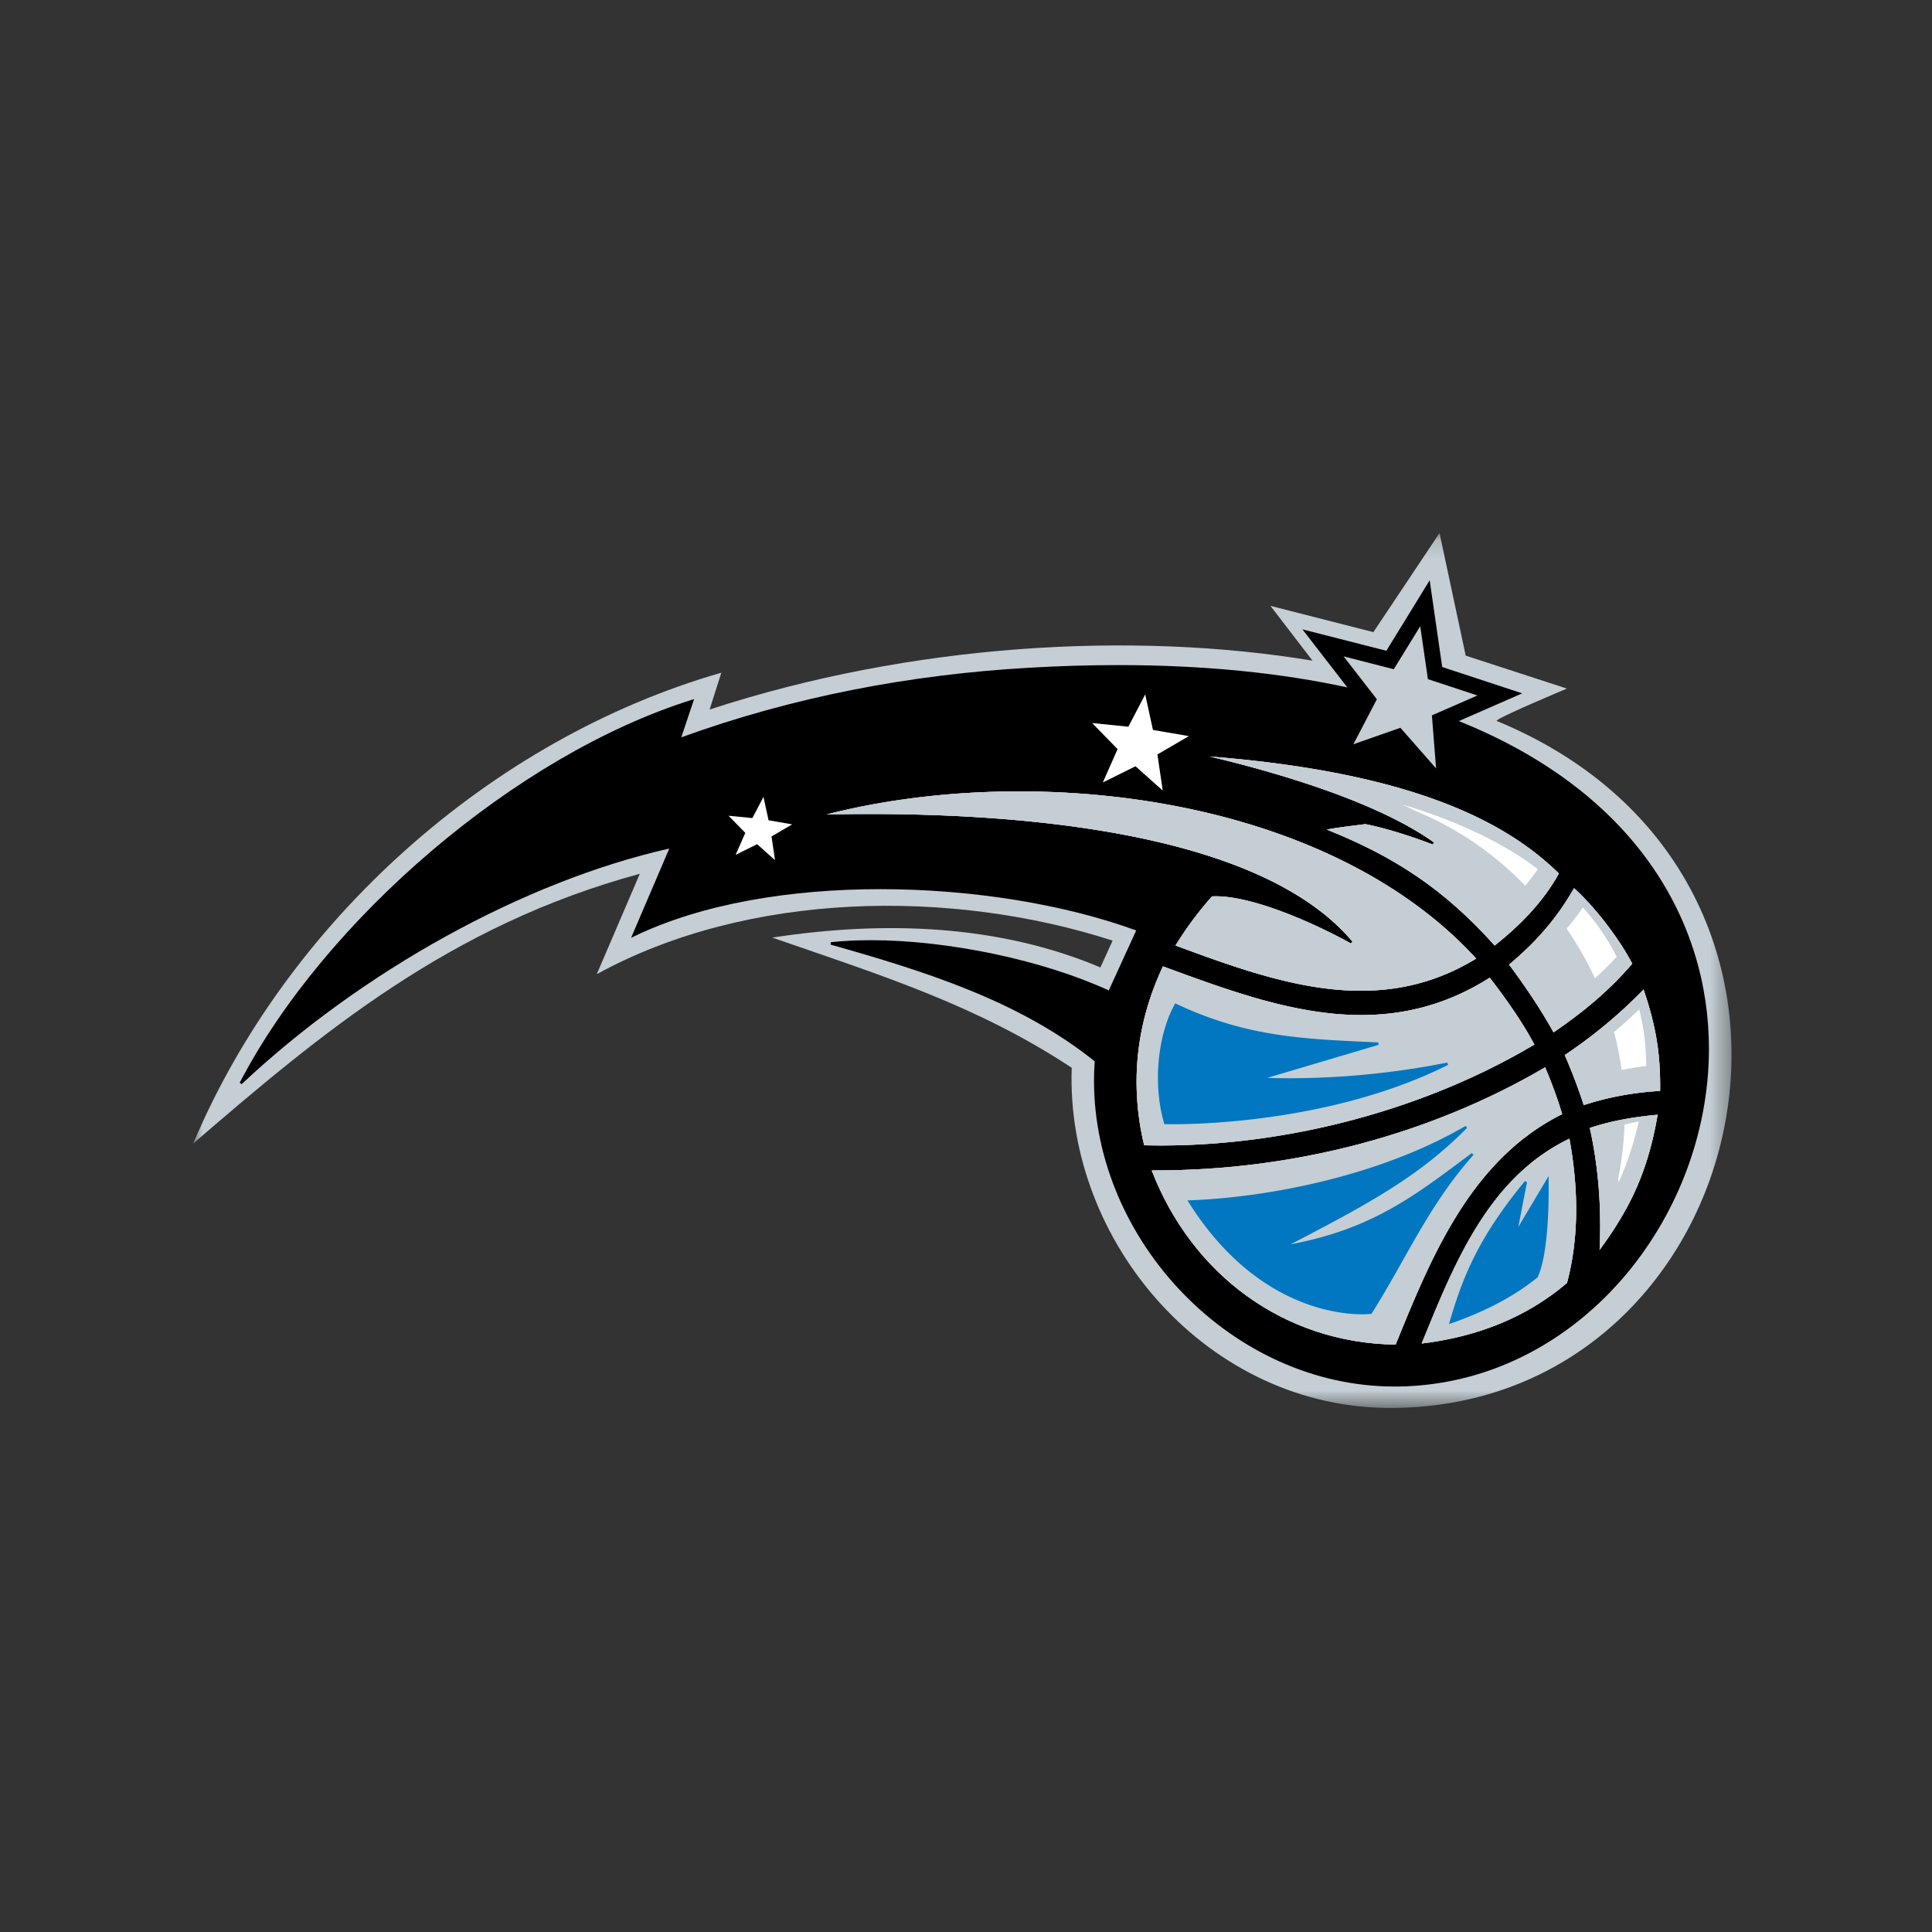<svg xmlns="http://www.w3.org/2000/svg" xmlns:xlink="http://www.w3.org/1999/xlink" width="100" height="100" viewBox="0 0 100 100">
    <rect x="0" y="0" width="100" height="100" fill="#333333" stroke="none"/>
    <defs>
        <path id="a" d="M0 .125h79.623V45.41H0z"/>
    </defs>
    <g fill="none" fill-rule="evenodd">
        <g transform="translate(10 27.465)">
            <mask id="b" fill="#fff">
                <use xlink:href="#a"/>
            </mask>
            <path fill="#C4CED4" d="M29.972 21.065c5.914-.91 11.818-.643 16.985 1.544l.631-1.388c-8.362-2.699-18.872-2.56-26.7 1.738l2.229-5.197C13.277 20.43 6.657 25.992 0 31.724c4.853-11.493 15.403-20.942 27.336-24.37L26.73 9.26c10.45-3.419 21.918-4.067 31.204-2.53l-2.176-2.836 5.328 1.36L64.51.126l1.355 6.345 5.238 1.704s-3.816 1.6-3.632 1.676c19.838 8.194 13.488 35.416-5.376 35.56-9.543.08-16.946-8.565-16.623-17.608-4.85-3.201-9.717-4.742-15.5-6.737" mask="url(#b)"/>
        </g>
        <path fill="#000" d="M75.508 37.323l3.13-1.369.151-.066-.158-.052s-3.278-1.082-3.983-1.312c-.105-.743-.623-4.316-.623-4.316L74 30.034l-1.193 1.944s-.683 1.105-1.05 1.705l-4.166-1.062-.178-.045.113.145 2.213 2.86c-3.409-.741-7.343-1.156-11.852-1.156-1.48 0-3.023.044-4.626.137-6.148.352-12.195 1.5-17.998 3.602l.664-1.98-.119.038c-9.08 2.844-19.01 11.379-23.4 19.817l.099.076c6.206-5.838 14.607-10.498 22.136-12.195l-1.978 4.622.153-.074c3.505-1.696 8.106-2.446 12.746-2.446 4.75 0 9.543.785 13.246 2.138l-1.42 3.104c-3.376-1.553-8.262-2.599-12.314-2.6-.722 0-1.418.034-2.073.104l-.012.124c4.787 1.355 9.743 2.886 13.67 6.042-.023.335-.036.67-.036 1.003.003 8.308 7.156 15.827 15.551 15.829h.17c9.251-.11 16.107-8.616 16.108-17.482.001-6.53-3.727-13.26-12.946-16.961"/>
        <path fill="#C4CED4" d="M70.461 52.54c-3.416 0-6.833-1.256-10.267-2.52-.905 1.917-1.365 3.928-1.365 5.974 0 1.088.13 2.186.393 3.286.283.006.568.01.853.01 6.63 0 13.662-1.847 19.345-5.224-.656-1.222-1.468-2.362-2.31-3.461-2.212 1.404-4.43 1.936-6.649 1.934"/>
        <path fill="#C4CED4" d="M59.837 60.58h-.224c2.074 5.374 6.827 8.935 12.624 9.016 1.856-4.582 3.914-9.59 8.621-11.93a23.75 23.75 0 0 0-.881-2.422c-6.06 3.55-13.135 5.336-20.14 5.336M74.164 43.713c-2.062-.789-3.374-1.033-3.497-1.056-.577.079-1.36.157-1.992.283 3.503 1.399 6.09 3.095 8.688 6 1.336-1.059 2.509-2.257 3.324-3.73-2.385-2.322-6.872-5.17-18.065-6.054 4.727 1.129 9.073 2.648 11.6 4.446l-.058.11zM42.783 42.156c.694-.015 1.443-.025 2.235-.025 7.952.004 20.225.942 24.984 6.607l-.08.096c-1.647-.92-4.94-2.444-6.993-2.442-.067 0-.133.002-.195.005a17.982 17.982 0 0 0-1.89 2.542c3.18 1.176 6.4 2.343 9.592 2.342 2.005 0 3.997-.459 5.97-1.665-5.515-6.026-14.85-8.654-23.657-8.653-3.497 0-6.91.414-9.966 1.193M80.41 53.435c1.538-1.05 2.868-2.147 4.075-3.555-.759-1.446-2.072-3.071-3.014-3.908-.876 1.549-1.998 2.829-3.363 3.953.804 1.075 1.653 2.327 2.303 3.51"/>
        <path fill="#C4CED4" d="M73.586 69.54c2.793-.34 5.362-1.297 7.522-3.136.332-1.24.474-2.522.474-3.808 0-1.228-.13-2.46-.35-3.659-4.214 2.03-5.964 6.488-7.646 10.604M82.826 63.422c0 .423-.01.847-.03 1.273 1.637-2.223 2.516-4.154 3.003-6.995-1.196.106-2.381.307-3.51.682.37 1.674.537 3.35.537 5.04M80.992 54.61c.369.848.697 1.708.984 2.59a15.503 15.503 0 0 1 3.951-.734c.002-.098.002-.194.002-.29 0-1.82-.268-3.217-.858-4.957a25.227 25.227 0 0 1-4.08 3.391"/>
        <path fill="#C4CED4" d="M85.927 56.466c-1.37.084-2.637.305-3.952.733a28.585 28.585 0 0 0-.984-2.588 25.288 25.288 0 0 0 4.08-3.392c.59 1.74.858 3.138.858 4.957 0 .096 0 .192-.002.29"/>
        <path fill="#C4CED4" d="M85.927 56.466c-1.37.084-2.637.305-3.952.733a28.585 28.585 0 0 0-.984-2.588 25.288 25.288 0 0 0 4.08-3.392c.59 1.74.858 3.138.858 4.957 0 .096 0 .192-.002.29M81.471 45.972c.942.836 2.255 2.461 3.014 3.908-1.207 1.408-2.536 2.505-4.074 3.555-.65-1.182-1.5-2.435-2.303-3.51 1.366-1.125 2.487-2.405 3.363-3.953"/>
        <path fill="#C4CED4" d="M81.471 45.972c.942.836 2.255 2.461 3.014 3.908-1.207 1.408-2.536 2.505-4.074 3.555-.65-1.182-1.5-2.435-2.303-3.51 1.366-1.125 2.487-2.405 3.363-3.953M62.622 39.157c11.193.883 15.68 3.73 18.065 6.054-.815 1.471-1.988 2.67-3.323 3.729-2.6-2.905-5.186-4.602-8.689-6 .632-.126 1.414-.204 1.992-.283.122.022 1.435.268 3.497 1.056l.058-.11c-2.527-1.8-6.873-3.318-11.6-4.446"/>
        <path fill="#C4CED4" d="M62.622 39.157c11.193.883 15.68 3.73 18.065 6.054-.815 1.471-1.988 2.67-3.323 3.729-2.6-2.905-5.186-4.602-8.689-6 .632-.126 1.414-.204 1.992-.283.122.022 1.435.268 3.497 1.056l.058-.11c-2.527-1.8-6.873-3.318-11.6-4.446M60.075 59.29c-.284 0-.57-.004-.853-.01a14.095 14.095 0 0 1-.393-3.286c0-2.046.46-4.057 1.365-5.974 3.434 1.264 6.852 2.52 10.267 2.52 2.219 0 4.437-.532 6.648-1.935.843 1.099 1.655 2.239 2.31 3.46-5.681 3.378-12.714 5.225-19.344 5.225"/>
        <path fill="#C4CED4" d="M60.075 59.29c-.284 0-.57-.004-.853-.01a14.095 14.095 0 0 1-.393-3.286c0-2.046.46-4.057 1.365-5.974 3.434 1.264 6.852 2.52 10.267 2.52 2.219 0 4.437-.532 6.648-1.935.843 1.099 1.655 2.239 2.31 3.46-5.681 3.378-12.714 5.225-19.344 5.225"/>
        <path fill="#C4CED4" d="M72.238 69.596c-5.798-.081-10.552-3.642-12.625-9.016h.224c7.005 0 14.08-1.785 20.14-5.336.333.792.635 1.596.881 2.422-4.707 2.34-6.765 7.348-8.62 11.93"/>
        <path fill="#C4CED4" d="M72.238 69.596c-5.798-.081-10.552-3.642-12.625-9.016h.224c7.005 0 14.08-1.785 20.14-5.336.333.792.635 1.596.881 2.422-4.707 2.34-6.765 7.348-8.62 11.93M82.795 64.695c.02-.426.03-.85.03-1.273 0-1.689-.167-3.366-.535-5.04 1.128-.375 2.313-.576 3.509-.682-.487 2.841-1.365 4.771-3.004 6.995"/>
        <path fill="#C4CED4" d="M82.795 64.695c.02-.426.03-.85.03-1.273 0-1.689-.167-3.366-.535-5.04 1.128-.375 2.313-.576 3.509-.682-.487 2.841-1.365 4.771-3.004 6.995M76.406 49.616c-1.973 1.206-3.964 1.665-5.97 1.665-3.19.001-6.411-1.166-9.592-2.341a17.96 17.96 0 0 1 1.89-2.543c.062-.003.128-.005.195-.005 2.053-.002 5.347 1.522 6.993 2.442l.08-.097c-4.76-5.665-17.032-6.603-24.983-6.605-.793 0-1.542.009-2.236.024 3.056-.78 6.469-1.193 9.967-1.193 8.806 0 18.141 2.628 23.656 8.653"/>
        <path fill="#C4CED4" d="M76.406 49.616c-1.973 1.206-3.964 1.665-5.97 1.665-3.19.001-6.411-1.166-9.592-2.341a17.96 17.96 0 0 1 1.89-2.543c.062-.003.128-.005.195-.005 2.053-.002 5.347 1.522 6.993 2.442l.08-.097c-4.76-5.665-17.032-6.603-24.983-6.605-.793 0-1.542.009-2.236.024 3.056-.78 6.469-1.193 9.967-1.193 8.806 0 18.141 2.628 23.656 8.653M81.108 66.404c-2.16 1.839-4.729 2.795-7.522 3.136 1.682-4.115 3.432-8.573 7.646-10.603.22 1.199.35 2.43.35 3.659 0 1.286-.143 2.568-.474 3.808"/>
        <path fill="#C4CED4" d="M81.108 66.404c-2.16 1.839-4.729 2.795-7.522 3.136 1.682-4.115 3.432-8.573 7.646-10.603.22 1.199.35 2.43.35 3.659 0 1.286-.143 2.568-.474 3.808M70.05 38.523l2.434-.853 1.847 2.102-.216-2.745 2.357-1.03-2.564-.844-.397-2.738-1.37 2.224-2.597-.665 1.722 2.22z"/>
        <path fill="#FFF" d="M57.083 40.499l1.69-.837 1.41 1.256-.275-1.867 1.627-.95-1.858-.318-.401-1.841-.872 1.673-1.876-.191 1.317 1.35zM38.076 44.247l1.113-.552.925.828-.18-1.229 1.07-.625-1.223-.211-.264-1.21-.575 1.096-1.233-.121.868.887z"/>
        <path fill="#0077C0" d="M80.157 61.1l-.001-.227-1.569 2.635.45-2.321-.11-.052c-2.3 2.795-3.178 4.804-3.893 7.281l-.035.118.117-.04c2.58-.898 3.912-1.934 4.458-2.37l.012-.009.007-.014c.383-.836.566-2.527.567-4.598l-.003-.403M74.912 54.999a42.364 42.364 0 0 1-8.127.811c-.403 0-.8-.006-1.19-.02l5.76-1.71-.015-.123c-3.803-.179-6.739-.25-10.455-1.997l-.054-.026-.029.052c-.553.994-.867 2.389-.867 3.8 0 .802.101 1.61.32 2.354l.013.044.046.002c.002 0 .133.004.378.004 1.66 0 8.486-.184 14.26-3.072l-.04-.12zM76.182 59.683c-2.904 2.163-5.091 3.913-9.374 4.721 3.965-2.066 6.625-3.487 9.127-6.026l-.077-.1c-4.435 2.59-10.21 3.698-14.285 3.851l-.11.005.059.093c3.354 5.322 7.599 5.8 8.98 5.8h.007c.286 0 .447-.02.45-.02l.03-.005.015-.025c1.8-2.853 2.945-5.601 5.264-8.201l-.086-.093z"/>
        <path fill="#FFF" d="M73.208 41.949c-.21-.111-.426-.216-.648-.316 3.43 1.02 5.742 2.347 7.035 3.356-.199.296-.42.58-.648.858a16.737 16.737 0 0 0-5.74-3.898m10.568 19.257l-.013-.224c.186-.926.291-1.855.323-2.772.242-.063.49-.114.74-.16-.265 1.138-.597 2.172-1.05 3.156m1.432-6.033c-.447.06-.861.124-1.272.212a17.138 17.138 0 0 0-.392-1.97c.444-.375.87-.756 1.302-1.164.248.957.353 1.854.362 2.922m-1.53-5.648c-.381.411-.749.776-1.123 1.116a17.269 17.269 0 0 0-1.464-2.568c.292-.355.577-.72.841-1.104.717.796 1.34 1.725 1.747 2.556"/>
    </g>
</svg>
